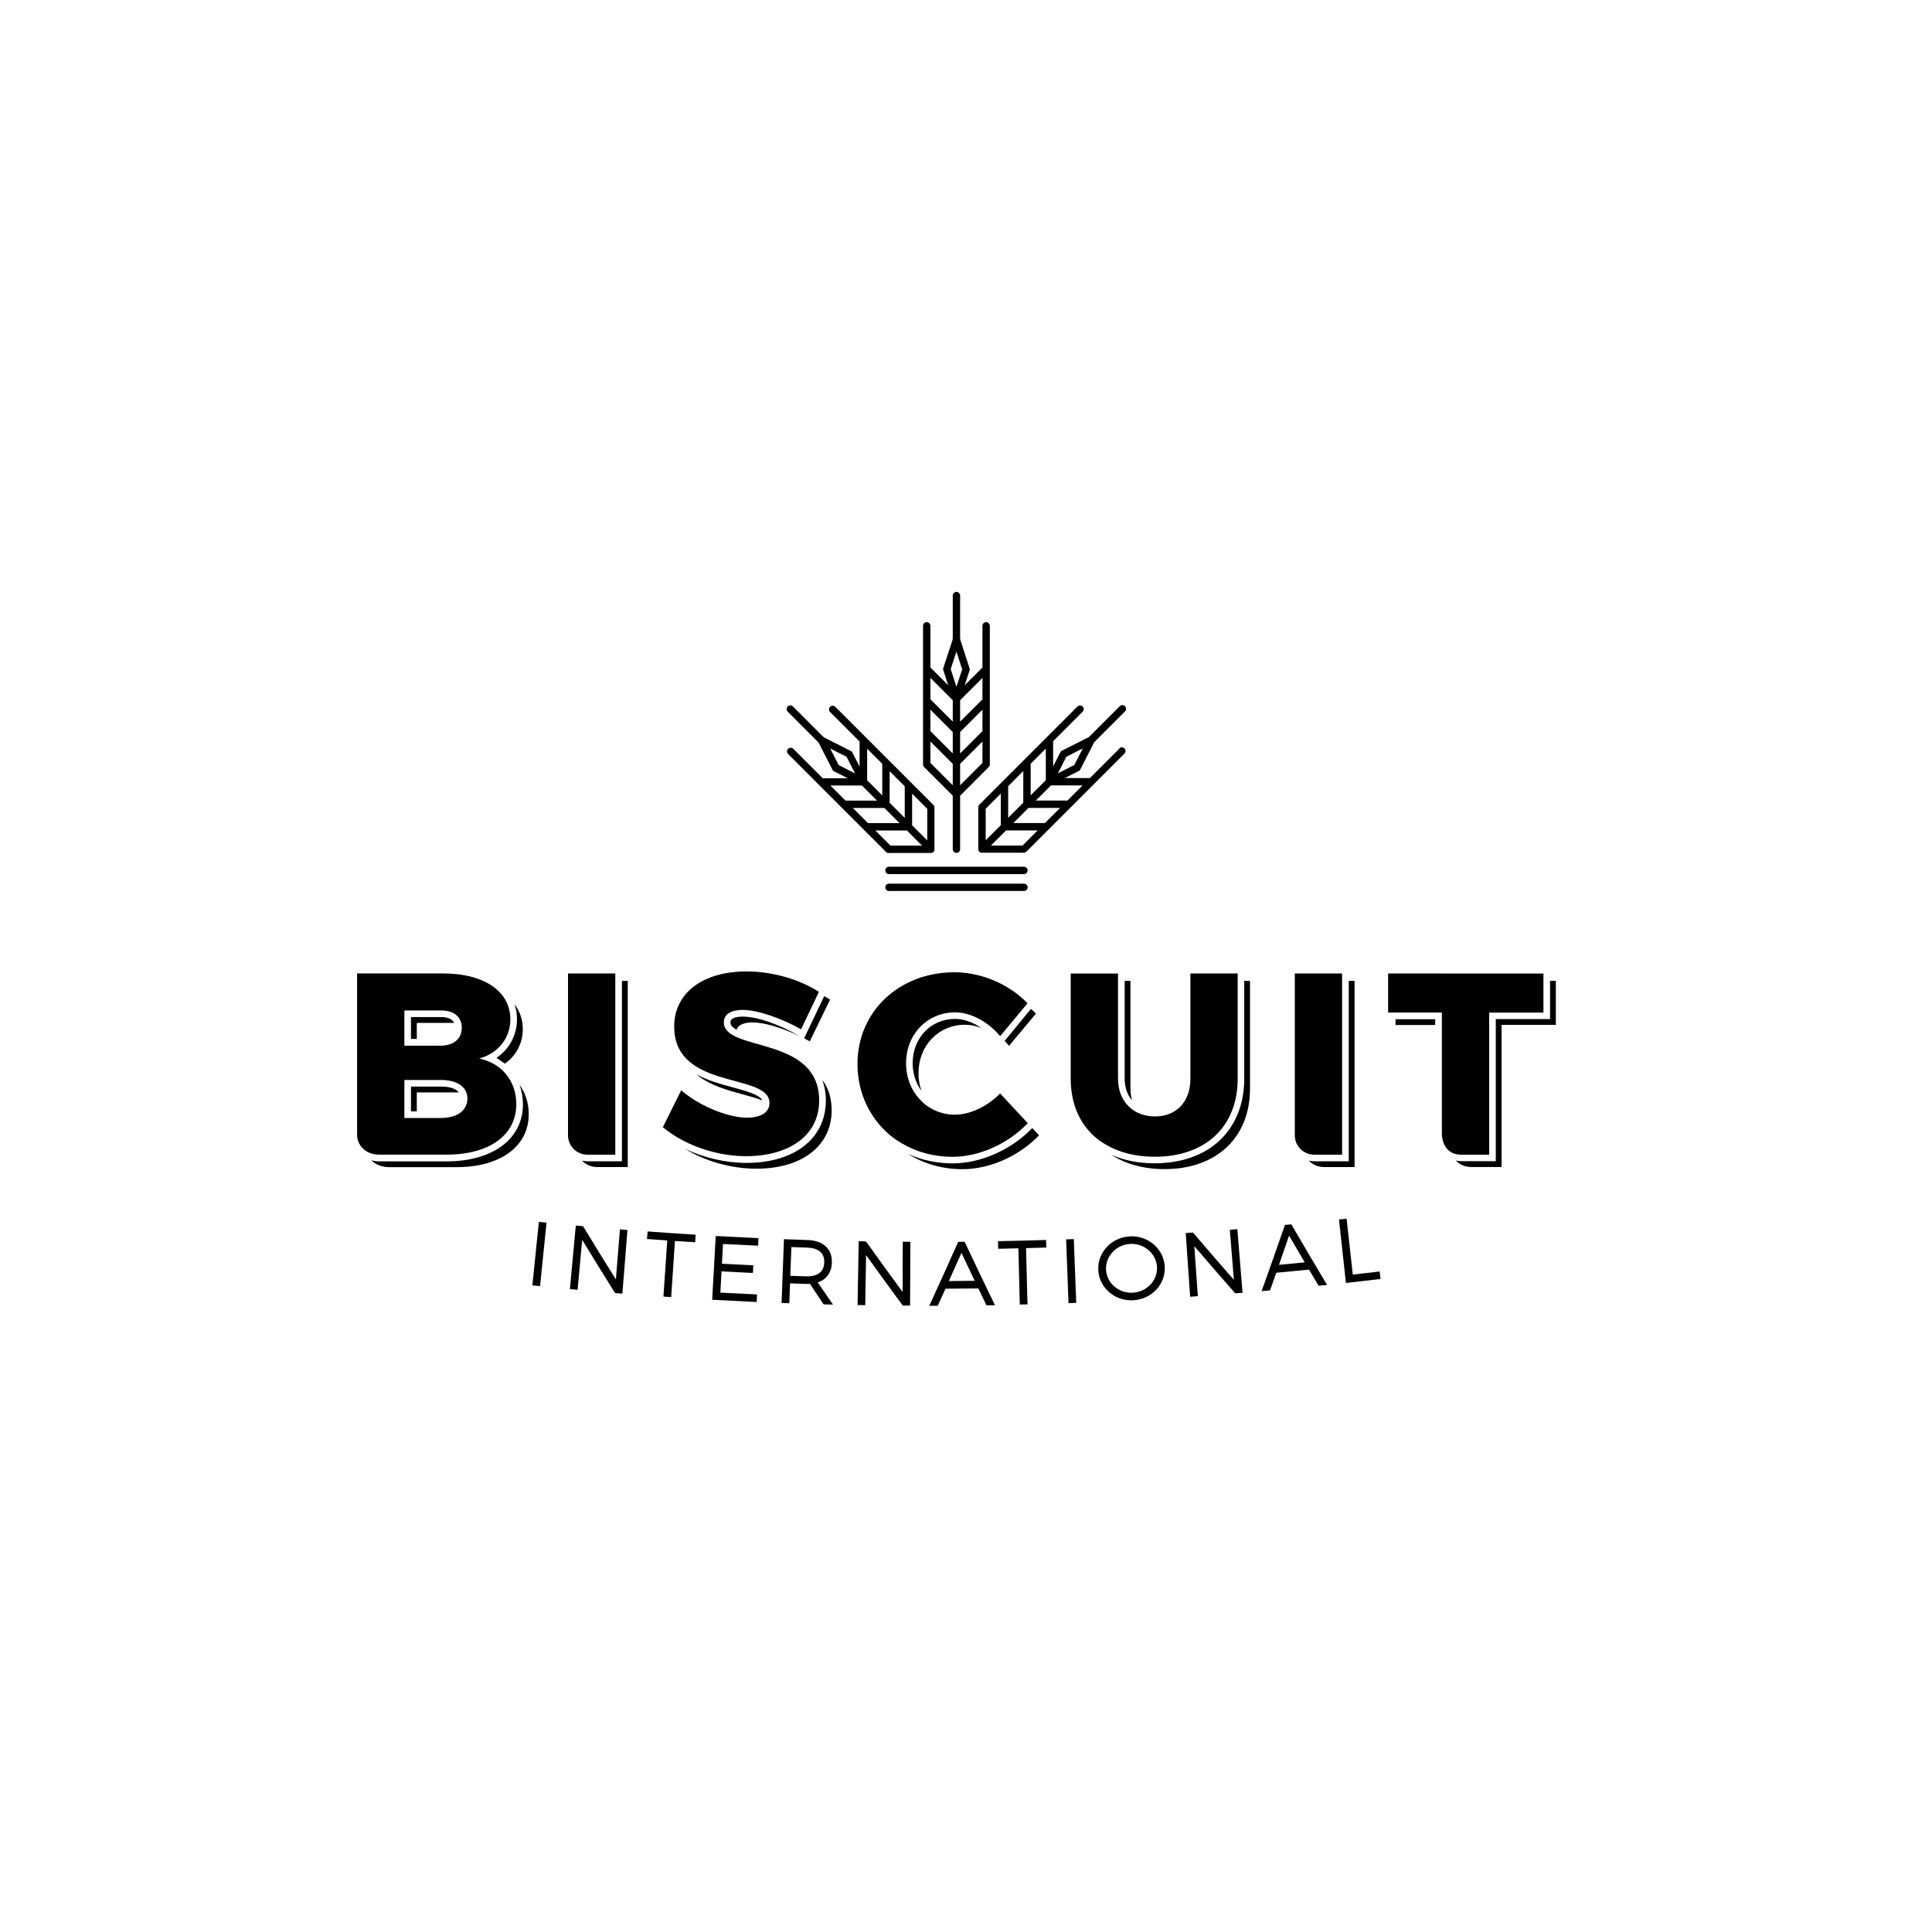 <svg width="117" height="116" viewBox="0 0 117 116" fill="none" xmlns="http://www.w3.org/2000/svg">
<path d="M55.899 46.289C55.899 46.347 55.922 46.405 55.964 46.447L57.698 48.181V51.418C57.698 51.538 57.793 51.642 57.913 51.645C58.04 51.649 58.144 51.549 58.144 51.423V48.181L59.877 46.447C59.919 46.405 59.943 46.349 59.943 46.289V37.899C59.943 37.778 59.848 37.675 59.728 37.671C59.601 37.667 59.497 37.767 59.497 37.893V40.419L58.422 41.493L58.723 40.573C58.732 40.546 58.732 40.517 58.723 40.491L58.157 38.743C58.148 38.716 58.144 38.689 58.144 38.661V36.067C58.144 35.947 58.049 35.843 57.929 35.839C57.802 35.836 57.698 35.936 57.698 36.062V38.658C57.698 38.687 57.694 38.714 57.685 38.742L57.119 40.473C57.11 40.501 57.11 40.53 57.119 40.555L57.423 41.495L56.345 40.417V37.897C56.345 37.777 56.25 37.673 56.13 37.669C56.003 37.666 55.899 37.766 55.899 37.891V46.289ZM59.497 44.27L58.144 45.622V44.326L59.497 42.973V44.27ZM57.698 45.622L56.345 44.27V42.973L57.698 44.326V45.622ZM56.345 46.196V44.9L57.698 46.252V47.549L56.345 46.196ZM58.144 47.549V46.252L59.497 44.9V46.196L58.144 47.549ZM59.497 42.343L58.144 43.696V42.4L59.497 41.047V42.343ZM57.92 39.455L58.268 40.53L57.922 41.587L57.574 40.513L57.92 39.455ZM57.698 42.4V43.696L56.345 42.343V41.047L57.698 42.4Z" fill="black"/>
<path d="M67.792 45.326L66.006 47.112H64.487L65.35 46.675C65.376 46.662 65.396 46.642 65.409 46.617L66.244 44.98C66.257 44.954 66.273 44.932 66.293 44.913L68.129 43.077C68.216 42.99 68.216 42.85 68.129 42.762C68.041 42.675 67.901 42.675 67.814 42.762L65.978 44.597C65.958 44.617 65.935 44.634 65.909 44.647L64.285 45.47C64.26 45.482 64.24 45.502 64.227 45.528L63.777 46.407V44.883L65.563 43.097C65.653 43.008 65.651 42.862 65.558 42.777C65.465 42.691 65.33 42.7 65.245 42.786L59.311 48.72C59.269 48.762 59.245 48.818 59.245 48.878V51.422V51.442C59.245 51.449 59.245 51.455 59.249 51.462C59.249 51.469 59.252 51.475 59.254 51.482C59.254 51.482 59.258 51.495 59.262 51.5C59.262 51.5 59.267 51.513 59.269 51.52C59.273 51.526 59.274 51.533 59.278 51.538C59.282 51.544 59.285 51.551 59.291 51.556C59.296 51.562 59.3 51.567 59.305 51.573C59.311 51.578 59.316 51.584 59.322 51.587C59.327 51.591 59.333 51.595 59.338 51.6C59.343 51.604 59.356 51.609 59.356 51.609C59.362 51.613 59.369 51.615 59.376 51.617L59.396 51.624C59.404 51.626 59.409 51.628 59.416 51.629C59.424 51.629 59.429 51.631 59.436 51.633C59.444 51.633 59.449 51.633 59.456 51.633H62C62.058 51.633 62.117 51.609 62.159 51.567L68.096 45.63C68.183 45.542 68.183 45.402 68.096 45.315C68.008 45.227 67.868 45.227 67.781 45.315L67.792 45.326ZM64.644 48.474H62.73L63.646 47.558H65.56L64.644 48.474ZM63.282 49.836H61.368L62.284 48.92H64.198L63.282 49.836ZM61.053 49.521V47.607L61.969 46.691V48.605L61.053 49.521ZM64.578 45.821L65.572 45.317L65.059 46.322L64.065 46.826L64.578 45.821ZM63.333 47.243L62.417 48.159V46.245L63.333 45.329V47.243ZM60.609 48.053V49.967L59.693 50.883V48.969L60.609 48.053ZM61.922 51.2H60.008L60.924 50.284H62.838L61.922 51.2Z" fill="black"/>
<path d="M53.834 51.649H56.377H56.397C56.405 51.649 56.41 51.649 56.417 51.645C56.425 51.645 56.43 51.642 56.437 51.64C56.437 51.64 56.45 51.636 56.456 51.633C56.456 51.633 56.468 51.627 56.475 51.625C56.481 51.622 56.488 51.62 56.494 51.616C56.499 51.613 56.507 51.609 56.512 51.604C56.517 51.598 56.523 51.594 56.528 51.589C56.534 51.584 56.539 51.578 56.543 51.573C56.547 51.567 56.552 51.562 56.556 51.556C56.559 51.551 56.565 51.538 56.565 51.538C56.568 51.533 56.57 51.525 56.572 51.518L56.579 51.498C56.579 51.498 56.583 51.485 56.585 51.478C56.585 51.471 56.587 51.465 56.589 51.458C56.589 51.451 56.589 51.445 56.589 51.438V48.894C56.589 48.836 56.565 48.778 56.523 48.736L50.589 42.802C50.503 42.716 50.365 42.711 50.276 42.793C50.183 42.879 50.181 43.024 50.27 43.113L52.057 44.9V46.423L51.607 45.544C51.594 45.519 51.574 45.498 51.548 45.486L49.925 44.663C49.899 44.65 49.875 44.634 49.855 44.614L48.02 42.778C47.933 42.691 47.792 42.691 47.705 42.778C47.618 42.866 47.618 43.006 47.705 43.093L49.54 44.929C49.56 44.949 49.577 44.972 49.59 44.996L50.425 46.633C50.438 46.658 50.458 46.678 50.483 46.691L51.346 47.128H49.828L48.042 45.342C47.954 45.255 47.814 45.255 47.727 45.342C47.639 45.429 47.639 45.57 47.727 45.657L53.664 51.594C53.706 51.636 53.763 51.66 53.823 51.66L53.834 51.649ZM53.009 50.287H54.923L55.838 51.203H53.925L53.009 50.287ZM53.876 48.61V46.697L54.791 47.612V49.526L53.876 48.61ZM54.476 49.841H52.563L51.647 48.925H53.561L54.476 49.841ZM56.153 50.888L55.237 49.972V48.059L56.153 48.974V50.888ZM53.429 46.251V48.164L52.514 47.248V45.335L53.429 46.251ZM50.274 45.322L51.268 45.826L51.782 46.831L50.788 46.327L50.274 45.322ZM52.199 47.563L53.114 48.479H51.201L50.285 47.563H52.199Z" fill="black"/>
<path d="M62.01 52.483H53.835C53.711 52.483 53.612 52.583 53.612 52.705C53.612 52.827 53.712 52.928 53.835 52.928H62.01C62.134 52.928 62.232 52.827 62.232 52.705C62.232 52.583 62.132 52.483 62.01 52.483Z" fill="black"/>
<path d="M62.01 53.508H53.835C53.711 53.508 53.612 53.608 53.612 53.73C53.612 53.852 53.712 53.952 53.835 53.952H62.01C62.134 53.952 62.232 53.852 62.232 53.73C62.232 53.608 62.132 53.508 62.01 53.508Z" fill="black"/>
<path d="M32.24 77.832L32.706 77.878L33.096 74.034L32.633 73.987L32.24 77.832Z" fill="black"/>
<path d="M37.532 74.563C37.454 75.533 37.375 76.502 37.297 77.471C36.631 76.409 35.973 75.344 35.342 74.3L35.292 74.246L35.247 74.242C35.163 74.235 35.078 74.228 34.994 74.219L34.87 74.206L34.524 77.933L34.511 78.057L34.979 78.101L35.256 75.076C35.908 76.147 36.567 77.212 37.222 78.255L37.246 78.295L37.69 78.332L37.998 74.479L37.539 74.439L37.532 74.563Z" fill="black"/>
<path d="M39.34 74.576L39.218 74.567L39.183 75.024L39.307 75.033C39.675 75.06 40.041 75.086 40.408 75.111L40.186 78.385L40.177 78.509L40.647 78.542L40.654 78.418C40.727 77.325 40.8 76.234 40.874 75.142C41.242 75.166 41.61 75.189 41.978 75.213L42.1 75.22L42.127 74.763L42.005 74.756C41.153 74.703 40.257 74.643 39.343 74.576H39.34Z" fill="black"/>
<path d="M43.468 74.851L43.344 74.844L43.136 78.58L43.129 78.702L43.253 78.709C43.994 78.751 44.795 78.791 45.7 78.833L45.824 78.839L45.844 78.38L45.722 78.374C45.059 78.344 44.371 78.311 43.624 78.271L43.694 76.985C44.285 77.018 44.882 77.047 45.474 77.074L45.596 77.082L45.618 76.615L45.496 76.61C44.861 76.581 44.278 76.552 43.719 76.521L43.785 75.325C44.447 75.359 45.121 75.394 45.787 75.423L45.909 75.428L45.931 74.971L45.807 74.966C44.979 74.928 44.214 74.889 43.469 74.847L43.468 74.851Z" fill="black"/>
<path d="M49.521 77.653C50.06 77.472 50.362 77.048 50.376 76.442C50.396 75.611 49.852 75.116 48.881 75.085C48.454 75.071 48.028 75.056 47.6 75.04L47.476 75.034L47.332 78.896L47.8 78.914L47.844 77.709L48.794 77.742C48.88 77.745 48.962 77.745 49.049 77.738C49.311 78.135 49.575 78.532 49.848 78.942L49.892 78.982L50.447 78.996L50.307 78.796C50.043 78.415 49.783 78.035 49.521 77.653ZM49.916 76.436C49.908 76.693 49.828 76.895 49.677 77.037C49.493 77.21 49.189 77.296 48.816 77.285C48.497 77.274 48.179 77.263 47.86 77.252L47.924 75.511L48.104 75.519C48.359 75.528 48.616 75.537 48.871 75.544C49.357 75.559 49.934 75.726 49.916 76.436Z" fill="black"/>
<path d="M54.669 76.959C54.667 77.381 54.665 77.802 54.661 78.231C53.924 77.23 53.19 76.218 52.478 75.216L52.396 75.165H52.365C52.285 75.165 52.205 75.161 52.125 75.16H52.001L51.999 75.28C51.977 76.485 51.957 77.692 51.936 78.898L51.932 79.022H52.054C52.103 79.025 52.152 79.025 52.201 79.027L52.398 79.031L52.449 75.996C53.183 77.022 53.917 78.035 54.643 79.018L54.687 79.056H54.732C54.818 79.056 54.905 79.056 54.991 79.056H55.113L55.131 75.314V75.193L54.672 75.189L54.661 76.955L54.669 76.959Z" fill="black"/>
<path d="M58.451 75.263L58.411 75.192H58.338C58.26 75.192 58.183 75.192 58.107 75.194H58.027L57.996 75.267C57.457 76.481 56.905 77.699 56.355 78.892L56.275 79.068H56.468L56.534 79.067C56.594 79.067 56.652 79.067 56.71 79.067H56.788L56.821 78.994C56.967 78.673 57.115 78.355 57.258 78.034C57.919 78.031 58.587 78.025 59.248 78.018C59.401 78.335 59.554 78.653 59.707 78.968L59.74 79.041L60.255 79.032L60.17 78.859C59.6 77.687 59.023 76.478 58.451 75.263ZM59.028 77.555C58.524 77.561 58.009 77.566 57.462 77.57C57.71 77.022 57.961 76.457 58.225 75.862C58.495 76.434 58.762 77 59.028 77.555Z" fill="black"/>
<path d="M63.225 75.086C62.393 75.112 61.495 75.135 60.561 75.153H60.439L60.447 75.614H60.57C60.938 75.605 61.306 75.596 61.673 75.587L61.757 78.992L62.224 78.981L62.136 75.576C62.504 75.567 62.872 75.556 63.238 75.545H63.361L63.349 75.082L63.225 75.086Z" fill="black"/>
<path d="M64.564 75.046L64.708 78.908L65.176 78.889L65.029 75.028L64.564 75.046Z" fill="black"/>
<path d="M68.532 74.86C68.494 74.86 68.458 74.86 68.42 74.864C67.318 74.922 66.462 75.834 66.51 76.894C66.531 77.398 66.754 77.864 67.134 78.21C67.507 78.549 67.995 78.737 68.509 78.737C68.549 78.737 68.587 78.737 68.627 78.733C69.186 78.704 69.692 78.462 70.056 78.054C70.397 77.669 70.568 77.181 70.535 76.679C70.473 75.659 69.594 74.86 68.532 74.86ZM69.698 77.753C69.423 78.063 69.022 78.252 68.602 78.276C68.172 78.301 67.768 78.154 67.458 77.875C67.167 77.611 66.998 77.256 66.98 76.874C66.945 76.062 67.602 75.364 68.443 75.321C68.472 75.321 68.501 75.319 68.529 75.319C69.341 75.319 70.015 75.929 70.066 76.708C70.089 77.089 69.958 77.46 69.698 77.753Z" fill="black"/>
<path d="M74.936 74.428L74.477 74.465L74.721 77.494C73.884 76.542 73.064 75.595 72.276 74.667L72.245 74.632L72.168 74.638C72.094 74.643 72.017 74.649 71.928 74.654L71.806 74.663L71.832 75.035C71.908 76.154 71.987 77.274 72.065 78.396L72.072 78.52L72.28 78.505C72.325 78.501 72.373 78.499 72.418 78.494L72.54 78.485L72.327 75.457C73.141 76.411 73.96 77.356 74.774 78.279L74.82 78.314L74.865 78.31C74.953 78.303 75.038 78.297 75.124 78.29L75.247 78.281L74.943 74.552L74.936 74.428Z" fill="black"/>
<path d="M78.241 74.204L78.203 74.135L78.097 74.146C78.028 74.153 77.961 74.159 77.891 74.166L77.811 74.173L77.788 74.248C77.363 75.475 76.919 76.739 76.466 78L76.4 78.181L76.591 78.164C76.673 78.157 76.753 78.15 76.834 78.142L76.912 78.135L77.003 77.879C77.099 77.607 77.196 77.336 77.29 77.067C77.968 77.004 78.632 76.941 79.273 76.877C79.454 77.181 79.634 77.483 79.814 77.787L79.854 77.855L80.366 77.804L80.267 77.638C79.614 76.547 78.931 75.391 78.241 74.204ZM79.013 76.438C78.483 76.491 77.961 76.54 77.454 76.588C77.658 76.005 77.864 75.413 78.066 74.82C78.385 75.369 78.704 75.912 79.013 76.438Z" fill="black"/>
<path d="M83.59 77.319C83.583 77.249 83.574 77.182 83.565 77.111L83.548 76.991L83.428 77.005C82.933 77.064 82.427 77.122 81.924 77.178C81.804 76.091 81.684 75.002 81.562 73.913L81.547 73.793L81.087 73.843L81.495 77.562L81.509 77.683L81.631 77.671C82.312 77.597 82.917 77.528 83.481 77.46L83.603 77.446L83.59 77.319Z" fill="black"/>
<path d="M55.623 64.981C55.623 63.31 56.835 62.05 58.445 62.05C58.769 62.05 59.108 62.122 59.441 62.252C58.923 61.898 58.357 61.696 57.84 61.696C56.374 61.696 55.269 62.849 55.269 64.376C55.269 64.999 55.457 65.584 55.801 66.053C55.684 65.72 55.623 65.36 55.623 64.981Z" fill="black"/>
<path d="M75.35 59.545V65.311C75.35 68.426 73.22 70.44 69.924 70.44C68.952 70.44 68.076 70.267 67.308 69.928C68.174 70.493 69.278 70.792 70.527 70.792C73.67 70.792 75.7 68.878 75.7 65.916V59.395H75.348L75.35 59.545Z" fill="black"/>
<path d="M68.459 65.916V59.395H68.108V65.313C68.108 65.843 68.264 66.293 68.558 66.622C68.494 66.403 68.459 66.169 68.459 65.916Z" fill="black"/>
<path d="M44.514 62.293L44.53 62.304C44.554 62.321 44.585 62.337 44.612 62.352C44.725 61.973 45.249 61.909 45.579 61.909C46.278 61.909 47.382 62.239 48.421 62.739L48.314 62.679C47.169 62.029 45.872 61.558 44.975 61.558C44.698 61.558 44.234 61.603 44.234 61.907C44.234 62.011 44.266 62.137 44.51 62.293H44.514Z" fill="black"/>
<path d="M50.013 66.634C50.013 68.932 48.123 70.416 45.197 70.416C43.948 70.416 42.637 70.108 41.484 69.566C42.742 70.327 44.29 70.767 45.8 70.767C48.573 70.767 50.364 69.382 50.364 67.237C50.364 66.45 50.146 65.855 49.798 65.392C49.938 65.769 50.013 66.185 50.013 66.634Z" fill="black"/>
<path d="M25.241 62.91V61.938H27.5C27.484 61.896 27.457 61.858 27.457 61.858C27.329 61.683 27.071 61.587 26.723 61.587H24.888V62.91H25.241Z" fill="black"/>
<path d="M25.241 67.292V66.147H27.783C27.606 65.913 27.231 65.795 26.73 65.795H24.888V67.292H25.241Z" fill="black"/>
<path d="M31.668 66.869C31.668 68.966 29.85 70.323 27.039 70.323H22.964C22.797 70.323 22.637 70.301 22.482 70.263C22.749 70.517 23.13 70.674 23.567 70.674H27.642C30.3 70.674 32.019 69.418 32.019 67.471C32.019 66.79 31.822 66.182 31.464 65.689C31.596 66.057 31.668 66.45 31.668 66.869Z" fill="black"/>
<path d="M31.66 62.316C31.66 61.741 31.481 61.233 31.157 60.807C31.256 61.096 31.308 61.399 31.308 61.714C31.308 62.686 30.842 63.531 30.067 64.052L30.575 64.406C31.25 63.928 31.66 63.179 31.66 62.316Z" fill="black"/>
<path d="M37.664 59.547V70.317H35.577C35.466 70.317 35.355 70.304 35.246 70.28C35.482 70.522 35.808 70.668 36.181 70.668H38.017V59.395H37.666L37.664 59.547Z" fill="black"/>
<path d="M81.678 59.547V70.317H79.591C79.48 70.317 79.369 70.304 79.26 70.28C79.496 70.522 79.822 70.668 80.196 70.668H82.031V59.395H81.68L81.678 59.547Z" fill="black"/>
<path d="M93.869 59.394V61.707H90.583V70.313H88.498C88.387 70.313 88.274 70.3 88.161 70.277C88.396 70.519 88.722 70.665 89.101 70.665H90.934V62.058H94.221V59.392L93.869 59.394Z" fill="black"/>
<path d="M46.162 66.629C46.156 66.615 46.151 66.598 46.143 66.587L46.131 66.571C45.903 66.256 45.133 66.049 44.388 65.846C43.682 65.655 42.88 65.439 42.19 65.065C42.181 65.06 42.174 65.054 42.165 65.051C42.964 65.721 44.082 66.023 45.007 66.274C45.43 66.389 45.832 66.498 46.162 66.629Z" fill="black"/>
<path d="M62.471 68.347L62.442 68.376C61.182 69.653 59.359 70.445 57.686 70.445C56.739 70.445 55.824 70.249 55.001 69.877C55.953 70.478 57.076 70.796 58.291 70.796C59.935 70.796 61.705 70.012 62.923 68.746L62.513 68.306C62.5 68.32 62.484 68.335 62.471 68.347Z" fill="black"/>
<path d="M50.27 60.526C50.156 60.454 50.036 60.384 49.913 60.317L48.699 62.871C48.814 62.932 48.928 62.992 49.04 63.055L50.27 60.526Z" fill="black"/>
<path d="M62.735 61.376C62.638 61.278 62.536 61.181 62.432 61.09C62.203 61.36 61.076 62.753 60.839 63.032C60.934 63.126 61.025 63.225 61.107 63.325L62.735 61.376Z" fill="black"/>
<path d="M86.913 61.716H84.513V62.067H86.913V61.716Z" fill="black"/>
<path d="M57.843 67.498C57.366 67.498 56.922 67.389 56.53 67.194C56.386 67.123 56.248 67.04 56.117 66.947L56.108 66.939L56.097 66.93C55.949 66.821 55.816 66.695 55.691 66.559C55.181 66.005 54.87 65.248 54.87 64.383C54.87 62.63 56.153 61.3 57.843 61.3C58.584 61.3 59.38 61.641 60.037 62.203C60.117 62.271 60.195 62.342 60.27 62.416C60.374 62.519 60.472 62.628 60.567 62.741L62.225 60.752C62.058 60.574 61.872 60.408 61.679 60.252C60.607 59.391 59.175 58.873 57.797 58.873C54.449 58.873 51.929 61.253 51.929 64.414C51.929 65.798 52.384 67.029 53.162 67.986C53.365 68.238 53.59 68.471 53.835 68.68C53.835 68.68 53.843 68.687 53.848 68.691C53.885 68.722 53.923 68.755 53.959 68.786C54.161 68.948 54.378 69.093 54.602 69.226C55.481 69.749 56.53 70.047 57.686 70.047C59.276 70.047 60.983 69.284 62.156 68.097C62.183 68.068 62.214 68.041 62.242 68.012L60.567 66.211C59.8 66.994 58.751 67.495 57.843 67.495V67.498Z" fill="black"/>
<path d="M72.089 65.318C72.089 66.742 71.213 67.603 69.944 67.603C69.598 67.603 69.278 67.54 68.994 67.419C68.89 67.376 68.79 67.327 68.697 67.268C68.584 67.197 68.477 67.115 68.38 67.022C67.959 66.627 67.706 66.045 67.706 65.318V58.949H64.842V65.318C64.842 66.578 65.219 67.636 65.9 68.428C66.06 68.616 66.237 68.787 66.43 68.943L66.435 68.949C66.452 68.962 66.466 68.975 66.483 68.985C66.654 69.118 66.838 69.239 67.033 69.348C67.823 69.796 68.8 70.043 69.93 70.043C73.012 70.043 74.953 68.212 74.953 65.317V58.947H72.089V65.318Z" fill="black"/>
<path d="M49.09 64.909C48.97 64.745 48.834 64.597 48.684 64.464C47.581 63.492 45.755 63.283 44.686 62.831C44.633 62.809 44.584 62.786 44.535 62.764C44.513 62.753 44.493 62.742 44.471 62.731C44.414 62.702 44.362 62.671 44.311 62.64C44.305 62.636 44.3 62.633 44.294 62.629C44.01 62.445 43.834 62.218 43.834 61.904C43.834 61.404 44.287 61.152 44.975 61.152C45.882 61.152 47.355 61.669 48.513 62.327L49.427 60.406L49.554 60.136L49.591 60.058C48.449 59.323 46.822 58.822 45.208 58.822C42.563 58.822 40.827 60.12 40.827 62.17C40.827 63.026 41.11 63.636 41.547 64.091C41.661 64.21 41.785 64.317 41.918 64.415C42.064 64.523 42.217 64.621 42.379 64.708C43.843 65.499 45.895 65.559 46.454 66.331L46.461 66.34C46.505 66.402 46.536 66.471 46.557 66.544C46.567 66.575 46.579 66.604 46.585 66.636C46.59 66.669 46.592 66.704 46.596 66.737C46.596 66.753 46.601 66.768 46.601 66.786C46.601 67.365 46.069 67.678 45.225 67.678C44.38 67.678 43.144 67.274 42.122 66.647C42.006 66.577 41.893 66.504 41.783 66.427C41.596 66.298 41.417 66.163 41.252 66.019L40.141 68.257C40.31 68.395 40.491 68.528 40.678 68.654C40.72 68.681 40.764 68.709 40.806 68.736C40.848 68.763 40.889 68.79 40.933 68.818C42.164 69.566 43.704 70.01 45.194 70.01C47.636 70.01 49.607 68.869 49.607 66.629C49.607 66.109 49.505 65.677 49.331 65.311C49.261 65.165 49.181 65.034 49.09 64.909Z" fill="black"/>
<path d="M30.751 65.186C30.662 65.06 30.563 64.942 30.454 64.835C30.379 64.762 30.301 64.694 30.217 64.63C30.212 64.625 30.206 64.621 30.201 64.616C30.161 64.587 30.117 64.561 30.073 64.532C30.024 64.5 29.975 64.463 29.922 64.434C29.824 64.378 29.722 64.328 29.616 64.283C29.429 64.203 29.229 64.139 29.014 64.095C30.172 63.782 30.907 62.859 30.907 61.716C30.907 61.368 30.836 61.047 30.709 60.754C30.649 60.616 30.576 60.483 30.488 60.359C30.392 60.222 30.279 60.095 30.152 59.977C29.454 59.323 28.305 58.944 26.84 58.944H21.625V68.713C21.625 69.095 21.807 69.445 22.126 69.669C22.188 69.712 22.253 69.751 22.324 69.783C22.392 69.814 22.463 69.842 22.539 69.862C22.67 69.898 22.812 69.916 22.965 69.916H27.04C29.622 69.916 31.266 68.742 31.266 66.865C31.266 66.397 31.169 65.965 30.991 65.588C30.924 65.445 30.842 65.314 30.751 65.186ZM24.489 61.186H26.68C26.694 61.186 26.71 61.186 26.725 61.186C27.227 61.186 27.599 61.351 27.799 61.646C27.81 61.663 27.817 61.683 27.828 61.699C27.861 61.756 27.888 61.818 27.91 61.883C27.921 61.916 27.934 61.945 27.939 61.98C27.945 62.007 27.948 62.036 27.952 62.065C27.959 62.114 27.963 62.165 27.963 62.22C27.963 62.908 27.479 63.316 26.68 63.316H24.489V61.186ZM26.68 67.697H24.489V65.395H26.68C26.698 65.395 26.714 65.395 26.73 65.395C27.395 65.395 27.887 65.599 28.132 65.943C28.138 65.953 28.142 65.962 28.147 65.969C28.187 66.031 28.22 66.098 28.245 66.167C28.256 66.196 28.269 66.224 28.276 66.255C28.285 66.289 28.291 66.326 28.296 66.362C28.304 66.409 28.307 66.457 28.307 66.506C28.307 67.258 27.681 67.697 26.68 67.697Z" fill="black"/>
<path d="M84.063 58.947V61.311H87.318V68.647C87.318 68.647 87.287 69.92 88.5 69.92H90.182V61.313H93.469V58.949L84.063 58.947Z" fill="black"/>
<path d="M78.412 68.742C78.412 69.392 78.938 69.918 79.588 69.918H81.276V58.947H78.412V68.742Z" fill="black"/>
<path d="M34.398 68.742C34.398 69.392 34.924 69.918 35.574 69.918H37.262V58.947H34.398V68.742Z" fill="black"/>
</svg>
